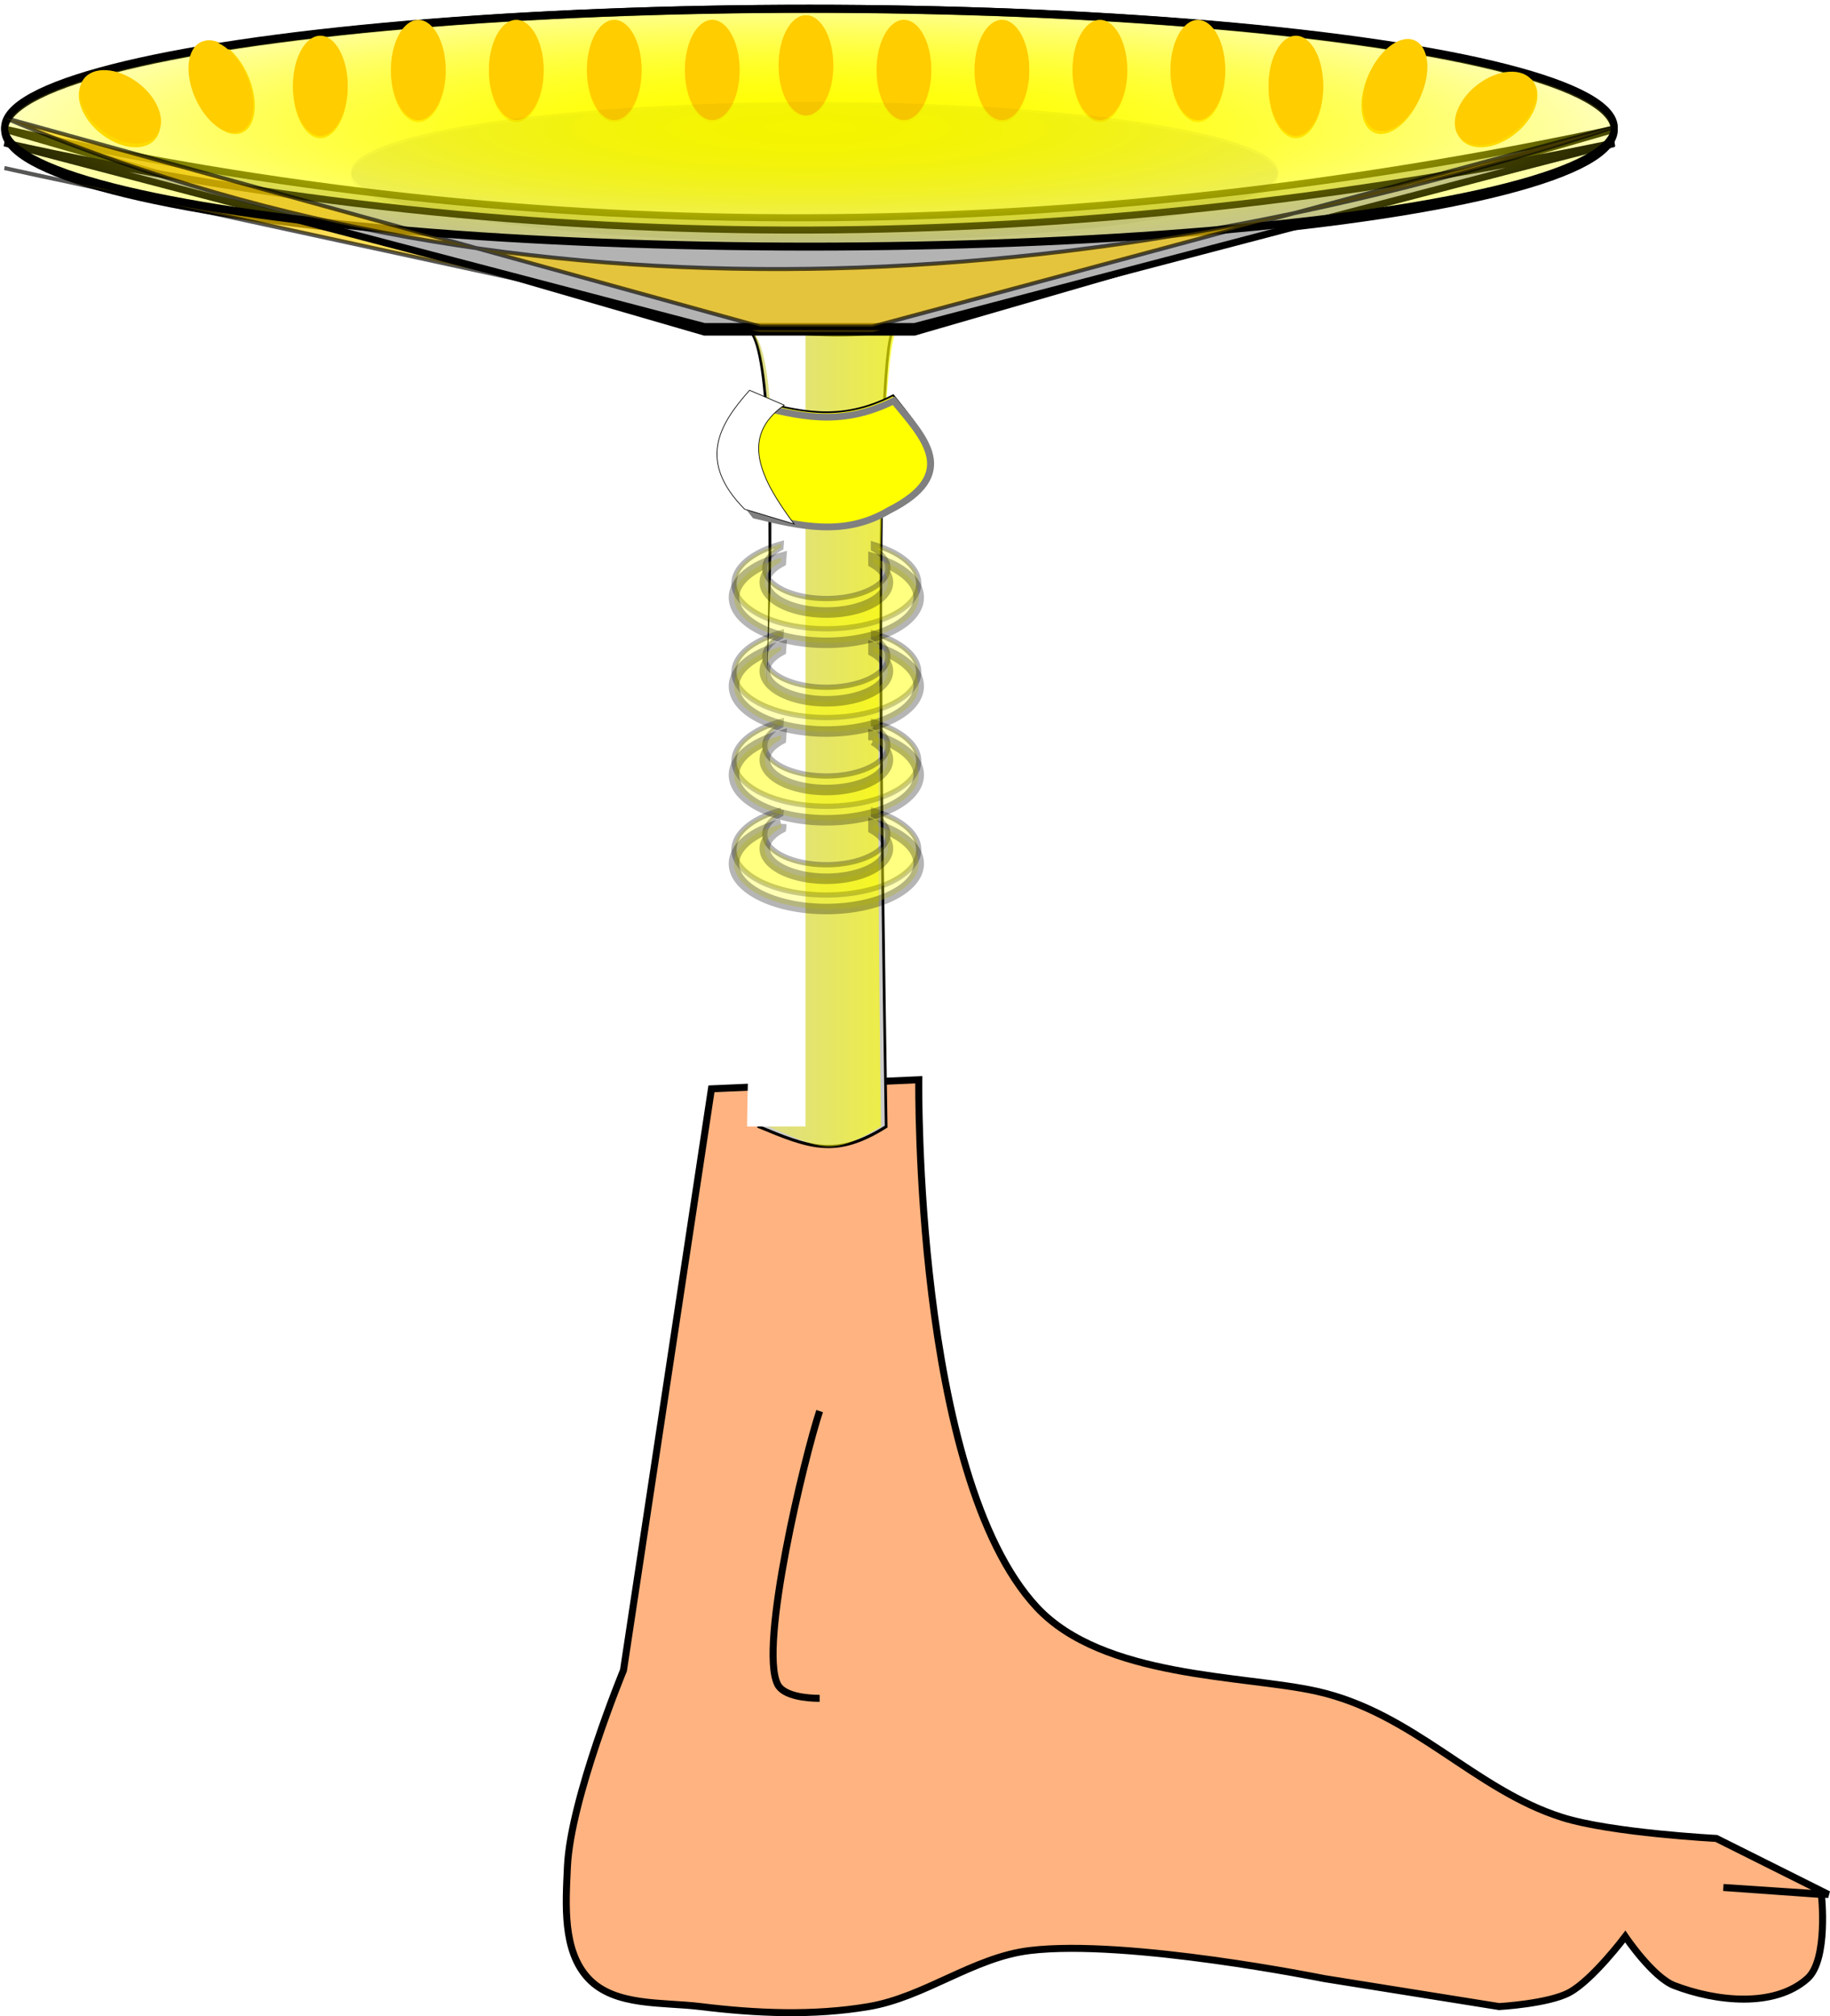 <?xml version="1.0" encoding="UTF-8" standalone="no"?>
<!-- Created with Inkscape (http://www.inkscape.org/) -->

<svg
   xmlns:dc="http://purl.org/dc/elements/1.1/"
   xmlns:cc="http://creativecommons.org/ns#"
   xmlns:rdf="http://www.w3.org/1999/02/22-rdf-syntax-ns#"
   xmlns:svg="http://www.w3.org/2000/svg"
   xmlns="http://www.w3.org/2000/svg"
   xmlns:xlink="http://www.w3.org/1999/xlink"
   xmlns:sodipodi="http://sodipodi.sourceforge.net/DTD/sodipodi-0.dtd"
   xmlns:inkscape="http://www.inkscape.org/namespaces/inkscape"
   width="73.723mm"
   height="81.221mm"
   viewBox="0 0 261.222 287.791"
   id="svg2"
   version="1.1"
   inkscape:version="0.91 r13725"
   sodipodi:docname="tazza2.svg"
   inkscape:export-filename="/home/algot/Documents/runeman.org/clipart/tazza2.png"
   inkscape:export-xdpi="58.440125"
   inkscape:export-ydpi="58.440125">
  <title
     id="title4761">Tazza</title>
  <defs
     id="defs4">
    <linearGradient
       inkscape:collect="always"
       id="linearGradient4308">
      <stop
         style="stop-color:#ffff00;stop-opacity:1;"
         offset="0"
         id="stop4310" />
      <stop
         style="stop-color:#ffff00;stop-opacity:0.412"
         offset="1"
         id="stop4312" />
    </linearGradient>
    <linearGradient
       inkscape:collect="always"
       id="linearGradient4244">
      <stop
         style="stop-color:#ffff00;stop-opacity:1;"
         offset="0"
         id="stop4246" />
      <stop
         style="stop-color:#ffff00;stop-opacity:0;"
         offset="1"
         id="stop4248" />
    </linearGradient>
    <radialGradient
       inkscape:collect="always"
       xlink:href="#linearGradient4244"
       id="radialGradient4250"
       cx="-215"
       cy="347.362"
       fx="-215"
       fy="347.362"
       r="117"
       gradientTransform="matrix(1.154,5.0817856e-7,-7.528573e-8,0.171,33.077,287.984)"
       gradientUnits="userSpaceOnUse" />
    <linearGradient
       inkscape:collect="always"
       xlink:href="#linearGradient4308"
       id="linearGradient4314"
       x1="-200"
       y1="422.362"
       x2="-230"
       y2="422.362"
       gradientUnits="userSpaceOnUse"
       gradientTransform="matrix(0.882,0,0,1,-27.106,0)" />
    <filter
       inkscape:collect="always"
       style="color-interpolation-filters:sRGB"
       id="filter4344"
       x="-0.546"
       width="2.092"
       y="-0.045"
       height="1.091">
      <feGaussianBlur
         inkscape:collect="always"
         stdDeviation="2.275"
         id="feGaussianBlur4346" />
    </filter>
    <filter
       inkscape:collect="always"
       style="color-interpolation-filters:sRGB"
       id="filter4447"
       x="-0.18"
       width="1.36"
       y="-0.72"
       height="2.44">
      <feGaussianBlur
         inkscape:collect="always"
         stdDeviation="6"
         id="feGaussianBlur4449" />
    </filter>
    <radialGradient
       inkscape:collect="always"
       xlink:href="#linearGradient4244"
       id="radialGradient4524"
       gradientUnits="userSpaceOnUse"
       gradientTransform="matrix(1.154,4.9967036e-7,-7.5290322e-8,0.168,33.092,288.717)"
       cx="-215"
       cy="347.362"
       fx="-215"
       fy="347.362"
       r="117" />
    <filter
       inkscape:collect="always"
       style="color-interpolation-filters:sRGB"
       id="filter4738"
       x="-0.039"
       width="1.079"
       y="-0.062"
       height="1.124">
      <feGaussianBlur
         inkscape:collect="always"
         stdDeviation="0.482"
         id="feGaussianBlur4740" />
    </filter>
  </defs>
  <sodipodi:namedview
     id="base"
     pagecolor="#ffffff"
     bordercolor="#666666"
     borderopacity="1.0"
     inkscape:pageopacity="0.0"
     inkscape:pageshadow="2"
     inkscape:zoom="1.4142136"
     inkscape:cx="118.14818"
     inkscape:cy="243.73109"
     inkscape:document-units="px"
     inkscape:current-layer="layer1"
     showgrid="false"
     inkscape:window-width="1366"
     inkscape:window-height="712"
     inkscape:window-x="0"
     inkscape:window-y="0"
     inkscape:window-maximized="1"
     fit-margin-top="0"
     fit-margin-left="0"
     fit-margin-right="0"
     fit-margin-bottom="0">
    <inkscape:grid
       type="xygrid"
       id="grid3336"
       originx="330.442"
       originy="-439.67" />
  </sodipodi:namedview>
  <g
     inkscape:label="Layer 1"
     inkscape:groupmode="layer"
     id="layer1"
     transform="translate(330.442,-324.901)">
    <g
       id="g4150"
       transform="translate(181.019,-47.376)">
      <path
         sodipodi:nodetypes="ccaaaaaccacaaccccasacc"
         inkscape:connector-curvature="0"
         id="path2985"
         d="m -409.907,527.696 -12.556,83 c 0,0 -7.549,18.304 -8,28 -0.252,5.42 -0.721,12.05 3,16 3.77,4.001 10.544,3.328 16,4 7.94,0.977 16.112,1.333 24,0 8.004,-1.352 14.941,-7.029 23,-8 13.962,-1.682 42,4 42,4 l 25,4 c 0,0 7.003,-0.396 10,-2 3.325,-1.779 8,-8 8,-8 0,0 3.919,5.818 7,7 5.921,2.272 14.27,3.225 19,-1 3.024,-2.702 2,-12 2,-12 l -14,-1 15,1 -16,-8 c 0,0 -14.941,-0.776 -22,-3 -12.513,-3.943 -21.164,-14.889 -35,-18 -10.412,-2.341 -30.514,-1.812 -40,-12 -17.526,-18.822 -16.849,-75.293 -16.849,-75.293 z"
         style="fill:#ffb380;stroke:#000000;stroke-width:1px;stroke-linecap:butt;stroke-linejoin:miter;stroke-opacity:1" />
      <path
         sodipodi:nodetypes="csc"
         inkscape:connector-curvature="0"
         id="path2987"
         d="m -394.463,573.696 c -2.122,6.38 -8.714,33.571 -6,39 0.857,1.715 4.241,2 6,2"
         style="fill:none;stroke:#000000;stroke-width:1px;stroke-linecap:butt;stroke-linejoin:miter;stroke-opacity:1" />
    </g>
    <g
       id="g4348"
       transform="matrix(0.834,0,0,0.949,-31.984,18.439)">
      <path
         sodipodi:nodetypes="ccccc"
         inkscape:connector-curvature="0"
         id="path3338"
         d="m -230.014,372.34 c 11.981,1.065 19.025,1.499 25.822,0 -4.304,-5.002 -2.807,72.528 -2,120.043 -8.607,4.789 -13.215,3.139 -21.822,0 0,-40.014 5.437,-117.482 -2,-120.043 z"
         style="fill:#cccccc;fill-rule:evenodd;stroke:#000000;stroke-width:0.464;stroke-linecap:butt;stroke-linejoin:miter;stroke-opacity:1" />
      <path
         style="opacity:0.695;fill:url(#linearGradient4314);fill-opacity:1;fill-rule:evenodd;stroke:none;stroke-width:1px;stroke-linecap:butt;stroke-linejoin:miter;stroke-opacity:1"
         d="m -230,372.362 c 12.279,1.065 19.498,1.498 26.464,0 -4.411,-5 -4.355,72.502 -3.529,120 -8.821,4.788 -10.586,3.138 -19.407,0 0,-40 4.093,-117.44 -3.529,-120 z"
         id="path4306"
         inkscape:connector-curvature="0"
         sodipodi:nodetypes="ccccc" />
      <path
         sodipodi:nodetypes="ccccc"
         inkscape:connector-curvature="0"
         id="path4252"
         d="m -230,372.362 c 9.541,1.838 0.501,77.995 0,120 l 10,0 0,-120 z"
         style="fill:#ffffff;fill-rule:evenodd;stroke:none;stroke-width:1px;stroke-linecap:butt;stroke-linejoin:miter;stroke-opacity:1;filter:url(#filter4344)" />
    </g>
    <g
       id="g4646"
       transform="matrix(0.999,0,0,1.151,-0.113,-56.387)">
      <path
         sodipodi:nodetypes="ccccc"
         inkscape:connector-curvature="0"
         id="path4234"
         d="m -330.032,347.277 c 76.688,15.103 153.377,14.225 230.065,0 l -100.028,25.171 -30.008,0 z"
         style="fill:#b3b3b3;fill-rule:evenodd;stroke:#000000;stroke-width:0.879px;stroke-linecap:butt;stroke-linejoin:miter;stroke-opacity:1" />
      <ellipse
         ry="15"
         rx="115"
         cy="347.362"
         cx="-215"
         id="path4232"
         style="opacity:1;fill:url(#radialGradient4250);fill-opacity:1;stroke:#000000;stroke-width:1;stroke-linecap:square;stroke-miterlimit:4;stroke-dasharray:none;stroke-dashoffset:40;stroke-opacity:1" />
      <path
         style="opacity:0.66;fill:#ffcd00;fill-opacity:1;fill-rule:evenodd;stroke:#000000;stroke-width:0.5;stroke-linecap:butt;stroke-linejoin:miter;stroke-opacity:1"
         d="m -330.032,352.105 c 76.688,15.103 153.377,11.397 230.065,-2.828 l -106.028,23.171 -16.008,0 z"
         id="path4254"
         inkscape:connector-curvature="0"
         sodipodi:nodetypes="ccccc" />
      <ellipse
         ry="6.322"
         rx="3.907"
         cy="339.499"
         cx="-215.499"
         id="path4256"
         style="opacity:1;fill:#ffcd00;fill-opacity:1;stroke:none;stroke-width:1;stroke-linecap:square;stroke-miterlimit:4;stroke-dasharray:none;stroke-dashoffset:40;stroke-opacity:1" />
      <ellipse
         style="opacity:1;fill:#ffcd00;fill-opacity:1;stroke:none;stroke-width:1;stroke-linecap:square;stroke-miterlimit:4;stroke-dasharray:none;stroke-dashoffset:40;stroke-opacity:1"
         id="ellipse4258"
         cx="-201.499"
         cy="340.085"
         rx="3.907"
         ry="6.322" />
      <ellipse
         ry="6.322"
         rx="3.907"
         cy="340.085"
         cx="-187.499"
         id="ellipse4260"
         style="opacity:1;fill:#ffcd00;fill-opacity:1;stroke:none;stroke-width:1;stroke-linecap:square;stroke-miterlimit:4;stroke-dasharray:none;stroke-dashoffset:40;stroke-opacity:1" />
      <ellipse
         style="opacity:1;fill:#ffcd00;fill-opacity:1;stroke:none;stroke-width:1;stroke-linecap:square;stroke-miterlimit:4;stroke-dasharray:none;stroke-dashoffset:40;stroke-opacity:1"
         id="ellipse4262"
         cx="-173.499"
         cy="340.085"
         rx="3.907"
         ry="6.322" />
      <ellipse
         ry="6.322"
         rx="3.907"
         cy="340.085"
         cx="-159.499"
         id="ellipse4264"
         style="opacity:1;fill:#ffcd00;fill-opacity:1;stroke:none;stroke-width:1;stroke-linecap:square;stroke-miterlimit:4;stroke-dasharray:none;stroke-dashoffset:40;stroke-opacity:1" />
      <ellipse
         style="opacity:1;fill:#ffcd00;fill-opacity:1;stroke:none;stroke-width:1;stroke-linecap:square;stroke-miterlimit:4;stroke-dasharray:none;stroke-dashoffset:40;stroke-opacity:1"
         id="ellipse4266"
         cx="-145.499"
         cy="342.085"
         rx="3.907"
         ry="6.322" />
      <ellipse
         transform="matrix(0.866,0.5,-0.5,0.866,0,0)"
         ry="6.322"
         rx="3.907"
         cy="362.004"
         cx="57.161"
         id="ellipse4268"
         style="opacity:1;fill:#ffcd00;fill-opacity:1;stroke:none;stroke-width:1;stroke-linecap:square;stroke-miterlimit:4;stroke-dasharray:none;stroke-dashoffset:40;stroke-opacity:1" />
      <ellipse
         transform="matrix(0.5,0.866,-0.866,0.5,0,0)"
         style="opacity:1;fill:#ffcd00;fill-opacity:1;stroke:none;stroke-width:1;stroke-linecap:square;stroke-miterlimit:4;stroke-dasharray:none;stroke-dashoffset:40;stroke-opacity:1"
         id="ellipse4270"
         cx="240.308"
         cy="273.601"
         rx="3.907"
         ry="6.322" />
      <ellipse
         transform="scale(-1,1)"
         ry="6.322"
         rx="3.907"
         cy="340.085"
         cx="228.886"
         id="ellipse4274"
         style="opacity:1;fill:#ffcd00;fill-opacity:1;stroke:none;stroke-width:1;stroke-linecap:square;stroke-miterlimit:4;stroke-dasharray:none;stroke-dashoffset:40;stroke-opacity:1" />
      <ellipse
         transform="scale(-1,1)"
         style="opacity:1;fill:#ffcd00;fill-opacity:1;stroke:none;stroke-width:1;stroke-linecap:square;stroke-miterlimit:4;stroke-dasharray:none;stroke-dashoffset:40;stroke-opacity:1"
         id="ellipse4276"
         cx="242.886"
         cy="340.085"
         rx="3.907"
         ry="6.322" />
      <ellipse
         transform="scale(-1,1)"
         ry="6.322"
         rx="3.907"
         cy="340.085"
         cx="256.886"
         id="ellipse4278"
         style="opacity:1;fill:#ffcd00;fill-opacity:1;stroke:none;stroke-width:1;stroke-linecap:square;stroke-miterlimit:4;stroke-dasharray:none;stroke-dashoffset:40;stroke-opacity:1" />
      <ellipse
         transform="scale(-1,1)"
         style="opacity:1;fill:#ffcd00;fill-opacity:1;stroke:none;stroke-width:1;stroke-linecap:square;stroke-miterlimit:4;stroke-dasharray:none;stroke-dashoffset:40;stroke-opacity:1"
         id="ellipse4280"
         cx="270.886"
         cy="340.085"
         rx="3.907"
         ry="6.322" />
      <ellipse
         transform="scale(-1,1)"
         ry="6.322"
         rx="3.907"
         cy="342.085"
         cx="284.886"
         id="ellipse4282"
         style="opacity:1;fill:#ffcd00;fill-opacity:1;stroke:none;stroke-width:1;stroke-linecap:square;stroke-miterlimit:4;stroke-dasharray:none;stroke-dashoffset:40;stroke-opacity:1" />
      <ellipse
         style="opacity:1;fill:#ffcd00;fill-opacity:1;stroke:none;stroke-width:1;stroke-linecap:square;stroke-miterlimit:4;stroke-dasharray:none;stroke-dashoffset:40;stroke-opacity:1"
         id="ellipse4284"
         cx="429.886"
         cy="146.812"
         rx="3.907"
         ry="6.322"
         transform="matrix(-0.866,0.5,0.5,0.866,0,0)" />
      <ellipse
         ry="6.322"
         rx="3.907"
         cy="-99.123"
         cx="455.5"
         id="ellipse4286"
         style="opacity:1;fill:#ffcd00;fill-opacity:1;stroke:none;stroke-width:1;stroke-linecap:square;stroke-miterlimit:4;stroke-dasharray:none;stroke-dashoffset:40;stroke-opacity:1"
         transform="matrix(-0.5,0.866,0.866,0.5,0,0)" />
      <ellipse
         transform="matrix(1.656,0,0,0.883,137.651,42.69)"
         ry="10"
         rx="40"
         cy="351.451"
         cx="-212.52"
         id="path4353"
         style="opacity:0.202;fill:#000000;fill-opacity:1;stroke:none;stroke-width:0.5;stroke-linecap:square;stroke-miterlimit:4;stroke-dasharray:none;stroke-dashoffset:40;stroke-opacity:1;filter:url(#filter4447)" />
      <path
         style="fill:#b3b3b3;fill-rule:evenodd;stroke:#000000;stroke-width:0.872px;stroke-linecap:butt;stroke-linejoin:miter;stroke-opacity:1"
         d="m -330.039,348.983 c 76.693,14.85 153.386,13.987 230.079,0 l -100.034,22.783 -30.01,0 z"
         id="path4474"
         inkscape:connector-curvature="0"
         sodipodi:nodetypes="ccccc" />
      <ellipse
         style="opacity:1;fill:url(#radialGradient4524);fill-opacity:1;stroke:#000000;stroke-width:0.992;stroke-linecap:square;stroke-miterlimit:4;stroke-dasharray:none;stroke-dashoffset:40;stroke-opacity:1"
         id="ellipse4476"
         cx="-215"
         cy="347.101"
         rx="115.007"
         ry="14.749" />
      <path
         sodipodi:nodetypes="ccccc"
         inkscape:connector-curvature="0"
         id="path4478"
         d="m -330.039,345.865 c 70.037,25.817 150.042,23.851 230.079,1.152 l -106.035,24.749 -16.009,0 z"
         style="opacity:0.66;fill:#ffcd00;fill-opacity:1;fill-rule:evenodd;stroke:#000000;stroke-width:0.496;stroke-linecap:butt;stroke-linejoin:miter;stroke-opacity:1" />
      <ellipse
         style="opacity:1;fill:#ffcd00;fill-opacity:1;stroke:none;stroke-width:1;stroke-linecap:square;stroke-miterlimit:4;stroke-dasharray:none;stroke-dashoffset:40;stroke-opacity:1"
         id="ellipse4480"
         cx="-215.499"
         cy="339.37"
         rx="3.908"
         ry="6.217" />
      <ellipse
         ry="6.217"
         rx="3.908"
         cy="339.946"
         cx="-201.498"
         id="ellipse4482"
         style="opacity:1;fill:#ffcd00;fill-opacity:1;stroke:none;stroke-width:1;stroke-linecap:square;stroke-miterlimit:4;stroke-dasharray:none;stroke-dashoffset:40;stroke-opacity:1" />
      <ellipse
         style="opacity:1;fill:#ffcd00;fill-opacity:1;stroke:none;stroke-width:1;stroke-linecap:square;stroke-miterlimit:4;stroke-dasharray:none;stroke-dashoffset:40;stroke-opacity:1"
         id="ellipse4484"
         cx="-187.497"
         cy="339.946"
         rx="3.908"
         ry="6.217" />
      <ellipse
         ry="6.217"
         rx="3.908"
         cy="339.946"
         cx="-173.496"
         id="ellipse4486"
         style="opacity:1;fill:#ffcd00;fill-opacity:1;stroke:none;stroke-width:1;stroke-linecap:square;stroke-miterlimit:4;stroke-dasharray:none;stroke-dashoffset:40;stroke-opacity:1" />
      <ellipse
         style="opacity:1;fill:#ffcd00;fill-opacity:1;stroke:none;stroke-width:1;stroke-linecap:square;stroke-miterlimit:4;stroke-dasharray:none;stroke-dashoffset:40;stroke-opacity:1"
         id="ellipse4488"
         cx="-159.496"
         cy="339.946"
         rx="3.908"
         ry="6.217" />
      <ellipse
         ry="6.217"
         rx="3.908"
         cy="341.912"
         cx="-145.495"
         id="ellipse4490"
         style="opacity:1;fill:#ffcd00;fill-opacity:1;stroke:none;stroke-width:1;stroke-linecap:square;stroke-miterlimit:4;stroke-dasharray:none;stroke-dashoffset:40;stroke-opacity:1" />
      <ellipse
         style="opacity:1;fill:#ffcd00;fill-opacity:1;stroke:none;stroke-width:1;stroke-linecap:square;stroke-miterlimit:4;stroke-dasharray:none;stroke-dashoffset:40;stroke-opacity:1"
         id="ellipse4492"
         cx="59.75"
         cy="362.298"
         rx="3.891"
         ry="6.243"
         transform="matrix(0.87,0.494,-0.506,0.862,0,0)" />
      <ellipse
         ry="6.296"
         rx="3.859"
         cy="275.278"
         cx="242.138"
         id="ellipse4494"
         style="opacity:1;fill:#ffcd00;fill-opacity:1;stroke:none;stroke-width:1;stroke-linecap:square;stroke-miterlimit:4;stroke-dasharray:none;stroke-dashoffset:40;stroke-opacity:1"
         transform="matrix(0.506,0.862,-0.87,0.494,0,0)" />
      <ellipse
         style="opacity:1;fill:#ffcd00;fill-opacity:1;stroke:none;stroke-width:1;stroke-linecap:square;stroke-miterlimit:4;stroke-dasharray:none;stroke-dashoffset:40;stroke-opacity:1"
         id="ellipse4496"
         cx="228.887"
         cy="339.946"
         rx="3.908"
         ry="6.217"
         transform="scale(-1,1)" />
      <ellipse
         ry="6.217"
         rx="3.908"
         cy="339.946"
         cx="242.888"
         id="ellipse4498"
         style="opacity:1;fill:#ffcd00;fill-opacity:1;stroke:none;stroke-width:1;stroke-linecap:square;stroke-miterlimit:4;stroke-dasharray:none;stroke-dashoffset:40;stroke-opacity:1"
         transform="scale(-1,1)" />
      <ellipse
         style="opacity:1;fill:#ffcd00;fill-opacity:1;stroke:none;stroke-width:1;stroke-linecap:square;stroke-miterlimit:4;stroke-dasharray:none;stroke-dashoffset:40;stroke-opacity:1"
         id="ellipse4500"
         cx="256.888"
         cy="339.946"
         rx="3.908"
         ry="6.217"
         transform="scale(-1,1)" />
      <ellipse
         ry="6.217"
         rx="3.908"
         cy="339.946"
         cx="270.889"
         id="ellipse4502"
         style="opacity:1;fill:#ffcd00;fill-opacity:1;stroke:none;stroke-width:1;stroke-linecap:square;stroke-miterlimit:4;stroke-dasharray:none;stroke-dashoffset:40;stroke-opacity:1"
         transform="scale(-1,1)" />
      <ellipse
         style="opacity:1;fill:#ffcd00;fill-opacity:1;stroke:none;stroke-width:1;stroke-linecap:square;stroke-miterlimit:4;stroke-dasharray:none;stroke-dashoffset:40;stroke-opacity:1"
         id="ellipse4504"
         cx="284.89"
         cy="341.912"
         rx="3.908"
         ry="6.217"
         transform="scale(-1,1)" />
      <ellipse
         transform="matrix(-0.87,0.494,0.506,0.862,0,0)"
         ry="6.243"
         rx="3.891"
         cy="149.812"
         cx="430.919"
         id="ellipse4506"
         style="opacity:1;fill:#ffcd00;fill-opacity:1;stroke:none;stroke-width:1;stroke-linecap:square;stroke-miterlimit:4;stroke-dasharray:none;stroke-dashoffset:40;stroke-opacity:1" />
      <ellipse
         transform="matrix(-0.506,0.862,0.87,0.494,0,0)"
         style="opacity:1;fill:#ffcd00;fill-opacity:1;stroke:none;stroke-width:1;stroke-linecap:square;stroke-miterlimit:4;stroke-dasharray:none;stroke-dashoffset:40;stroke-opacity:1"
         id="ellipse4508"
         cx="454.624"
         cy="-95.891"
         rx="3.859"
         ry="6.296" />
      <ellipse
         style="opacity:0.202;fill:#000000;fill-opacity:1;stroke:none;stroke-width:0.5;stroke-linecap:square;stroke-miterlimit:4;stroke-dasharray:none;stroke-dashoffset:40;stroke-opacity:1;filter:url(#filter4447)"
         id="ellipse4510"
         cx="-212.52"
         cy="351.451"
         rx="40"
         ry="10"
         transform="matrix(1.656,0,0,0.868,137.673,47.529)" />
    </g>
    <path
       style="opacity:0.29;fill:#ffff00;fill-opacity:1;stroke:#000000;stroke-width:0.75;stroke-linecap:square;stroke-miterlimit:4;stroke-dasharray:none;stroke-dashoffset:40;stroke-opacity:1"
       d="m -218.933,415.197 a 13.185,6.482 0 0 0 -6.737,5.643 13.185,6.482 0 0 0 13.185,6.481 13.185,6.482 0 0 0 13.185,-6.481 13.185,6.482 0 0 0 -6.461,-5.561 l 0,0.622 a 8.79,4.321 0 0 1 2.066,2.777 8.79,4.321 0 0 1 -8.79,4.322 8.79,4.321 0 0 1 -8.79,-4.322 8.79,4.321 0 0 1 2.3,-2.908 l 0.042,-0.573 z"
       id="path4686"
       inkscape:connector-curvature="0" />
    <path
       inkscape:connector-curvature="0"
       id="path4694"
       d="m -218.933,427.864 a 13.185,6.482 0 0 0 -6.737,5.643 13.185,6.482 0 0 0 13.185,6.481 13.185,6.482 0 0 0 13.185,-6.481 13.185,6.482 0 0 0 -6.461,-5.561 l 0,0.622 a 8.79,4.321 0 0 1 2.066,2.777 8.79,4.321 0 0 1 -8.79,4.322 8.79,4.321 0 0 1 -8.79,-4.322 8.79,4.321 0 0 1 2.3,-2.908 l 0.042,-0.573 z"
       style="opacity:0.29;fill:#ffff00;fill-opacity:1;stroke:#000000;stroke-width:0.75;stroke-linecap:square;stroke-miterlimit:4;stroke-dasharray:none;stroke-dashoffset:40;stroke-opacity:1" />
    <path
       style="opacity:0.29;fill:#ffff00;fill-opacity:1;stroke:#000000;stroke-width:0.75;stroke-linecap:square;stroke-miterlimit:4;stroke-dasharray:none;stroke-dashoffset:40;stroke-opacity:1"
       d="m -218.933,440.53 a 13.185,6.482 0 0 0 -6.737,5.643 13.185,6.482 0 0 0 13.185,6.481 13.185,6.482 0 0 0 13.185,-6.481 13.185,6.482 0 0 0 -6.461,-5.561 l 0,0.622 a 8.79,4.321 0 0 1 2.066,2.777 8.79,4.321 0 0 1 -8.79,4.322 8.79,4.321 0 0 1 -8.79,-4.322 8.79,4.321 0 0 1 2.3,-2.908 l 0.042,-0.573 z"
       id="path4696"
       inkscape:connector-curvature="0" />
    <path
       inkscape:connector-curvature="0"
       id="path4698"
       d="m -218.933,402.53 a 13.185,6.482 0 0 0 -6.737,5.643 13.185,6.482 0 0 0 13.185,6.481 13.185,6.482 0 0 0 13.185,-6.481 13.185,6.482 0 0 0 -6.461,-5.561 l 0,0.622 a 8.79,4.321 0 0 1 2.066,2.777 8.79,4.321 0 0 1 -8.79,4.322 8.79,4.321 0 0 1 -8.79,-4.322 8.79,4.321 0 0 1 2.3,-2.908 l 0.042,-0.573 z"
       style="opacity:0.29;fill:#ffff00;fill-opacity:1;stroke:#000000;stroke-width:0.75;stroke-linecap:square;stroke-miterlimit:4;stroke-dasharray:none;stroke-dashoffset:40;stroke-opacity:1" />
    <path
       inkscape:connector-curvature="0"
       id="path4700"
       d="m -218.933,417.197 a 13.185,6.482 0 0 0 -6.737,5.643 13.185,6.482 0 0 0 13.185,6.481 13.185,6.482 0 0 0 13.185,-6.481 13.185,6.482 0 0 0 -6.461,-5.561 l 0,0.622 a 8.79,4.321 0 0 1 2.066,2.777 8.79,4.321 0 0 1 -8.79,4.322 8.79,4.321 0 0 1 -8.79,-4.322 8.79,4.321 0 0 1 2.3,-2.908 l 0.042,-0.573 z"
       style="opacity:0.29;fill:#ffff00;fill-opacity:1;stroke:#000000;stroke-width:1.5;stroke-linecap:square;stroke-miterlimit:4;stroke-dasharray:none;stroke-dashoffset:40;stroke-opacity:1" />
    <path
       style="opacity:0.29;fill:#ffff00;fill-opacity:1;stroke:#000000;stroke-width:1.5;stroke-linecap:square;stroke-miterlimit:4;stroke-dasharray:none;stroke-dashoffset:40;stroke-opacity:1"
       d="m -218.933,429.864 a 13.185,6.482 0 0 0 -6.737,5.643 13.185,6.482 0 0 0 13.185,6.481 13.185,6.482 0 0 0 13.185,-6.481 13.185,6.482 0 0 0 -6.461,-5.561 l 0,0.622 a 8.79,4.321 0 0 1 2.066,2.777 8.79,4.321 0 0 1 -8.79,4.322 8.79,4.321 0 0 1 -8.79,-4.322 8.79,4.321 0 0 1 2.3,-2.908 l 0.042,-0.573 z"
       id="path4702"
       inkscape:connector-curvature="0" />
    <path
       inkscape:connector-curvature="0"
       id="path4704"
       d="m -218.933,442.53 a 13.185,6.482 0 0 0 -6.737,5.643 13.185,6.482 0 0 0 13.185,6.481 13.185,6.482 0 0 0 13.185,-6.481 13.185,6.482 0 0 0 -6.461,-5.561 l 0,0.622 a 8.79,4.321 0 0 1 2.066,2.777 8.79,4.321 0 0 1 -8.79,4.322 8.79,4.321 0 0 1 -8.79,-4.322 8.79,4.321 0 0 1 2.3,-2.908 l 0.042,-0.573 z"
       style="opacity:0.29;fill:#ffff00;fill-opacity:1;stroke:#000000;stroke-width:1.5;stroke-linecap:square;stroke-miterlimit:4;stroke-dasharray:none;stroke-dashoffset:40;stroke-opacity:1" />
    <path
       style="opacity:0.29;fill:#ffff00;fill-opacity:1;stroke:#000000;stroke-width:1.5;stroke-linecap:square;stroke-miterlimit:4;stroke-dasharray:none;stroke-dashoffset:40;stroke-opacity:1"
       d="m -218.933,404.53 a 13.185,6.482 0 0 0 -6.737,5.643 13.185,6.482 0 0 0 13.185,6.481 13.185,6.482 0 0 0 13.185,-6.481 13.185,6.482 0 0 0 -6.461,-5.561 l 0,0.622 a 8.79,4.321 0 0 1 2.066,2.777 8.79,4.321 0 0 1 -8.79,4.322 8.79,4.321 0 0 1 -8.79,-4.322 8.79,4.321 0 0 1 2.3,-2.908 l 0.042,-0.573 z"
       id="path4706"
       inkscape:connector-curvature="0" />
    <path
       style="fill:#ffff00;fill-rule:evenodd;stroke:#000000;stroke-width:0.25;stroke-linecap:butt;stroke-linejoin:miter;stroke-opacity:1"
       d="m -222.739,382.025 c -6.426,4.35 -4.84,10.036 0,16.263 6.364,1.599 12.728,3.214 19.092,-0.707 10.351,-5.421 4.96,-10.842 0.707,-16.263 -7.873,4.056 -13.747,2.116 -19.799,0.707 z"
       id="path4708"
       inkscape:connector-curvature="0"
       sodipodi:nodetypes="ccccc" />
    <path
       sodipodi:nodetypes="ccccc"
       inkscape:connector-curvature="0"
       id="path4712"
       d="m -222.739,382.025 c -6.426,4.35 -4.84,10.036 0,16.263 6.364,1.599 12.728,3.214 19.092,-0.707 10.351,-5.421 4.96,-10.842 0.707,-16.263 -7.873,4.056 -13.747,2.116 -19.799,0.707 z"
       style="fill:#ffff00;fill-rule:evenodd;stroke:#808080;stroke-width:1;stroke-linecap:butt;stroke-linejoin:miter;stroke-opacity:1;filter:url(#filter4738)"
       transform="matrix(1,0,0,0.963,0.078,14.901)" />
    <path
       style="fill:#ffffff;fill-rule:evenodd;stroke:#000000;stroke-width:0.1;stroke-linecap:butt;stroke-linejoin:miter;stroke-opacity:1"
       d="m -223.446,380.611 c -4.429,4.958 -7.441,10.152 -0.707,16.971 l 7.071,2.121 c -4.756,-6.371 -7.839,-12.463 -1.414,-16.971 z"
       id="path4710"
       inkscape:connector-curvature="0"
       sodipodi:nodetypes="ccccc" />
  </g>
</svg>
